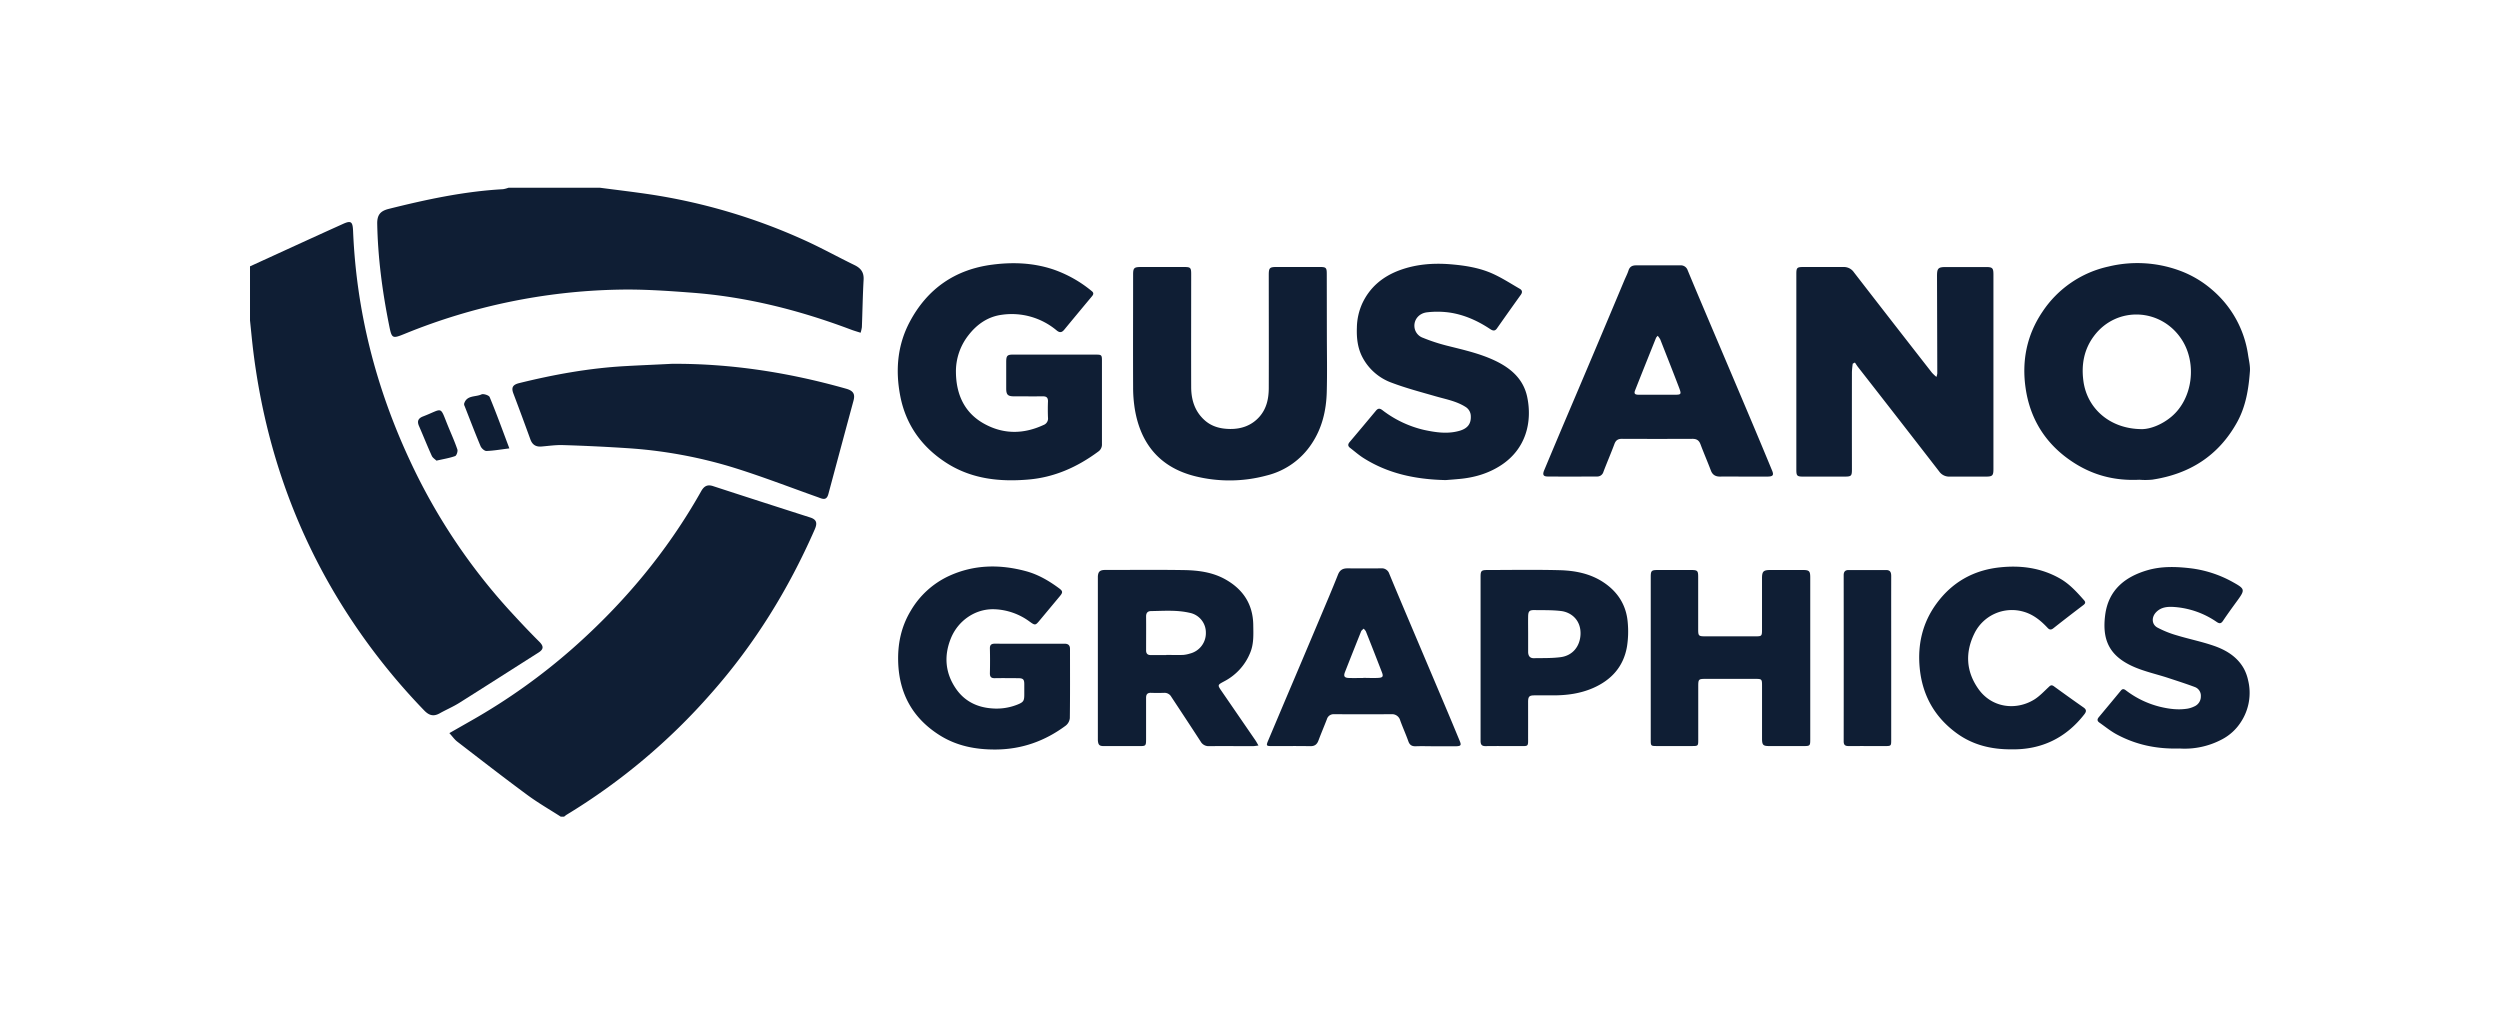 <svg xmlns="http://www.w3.org/2000/svg" width="118" height="48" fill="none" viewBox="0 0 118 48"><path fill="#0F1E34" d="M11.8 12.572c1.46-.667 2.92-1.34 4.383-2 .386-.176.463-.113.482.323.154 3.782 1.07 7.373 2.663 10.8a28.001 28.001 0 0 0 4.769 7.17c.444.483.892.962 1.358 1.424.21.21.213.353-.037.512-1.248.792-2.492 1.59-3.743 2.377-.294.184-.618.32-.919.49-.29.162-.501.108-.738-.139a29.947 29.947 0 0 1-4.19-5.473c-2.098-3.528-3.352-7.34-3.864-11.404-.064-.509-.11-1.019-.164-1.528v-2.552Z"></path><path fill="#0F1E34" d="M26.47 38.548c-.53-.34-1.077-.654-1.582-1.027-1.116-.823-2.211-1.674-3.31-2.52-.126-.098-.22-.237-.368-.398l1.038-.592a28.558 28.558 0 0 0 4.797-3.42c2.42-2.139 4.464-4.586 6.05-7.405.136-.241.292-.33.562-.241 1.526.498 3.054.99 4.584 1.48.317.1.339.278.216.56-1.237 2.825-2.838 5.42-4.885 7.735a29.179 29.179 0 0 1-6.826 5.735c-.043.027-.081.062-.122.093h-.155ZM28.322 8.862c.762.1 1.526.19 2.286.302a27.63 27.63 0 0 1 7.341 2.164c.808.364 1.585.796 2.383 1.184.3.145.45.342.43.692-.041.744-.053 1.49-.081 2.236-.013.09-.033.179-.061.266-.16-.052-.304-.093-.443-.145-2.432-.917-4.93-1.552-7.526-1.747-1.165-.088-2.336-.17-3.501-.142a28.09 28.09 0 0 0-9.99 2.061c-.666.272-.665.271-.807-.446-.309-1.555-.516-3.12-.548-4.709-.01-.43.14-.618.548-.72 1.776-.444 3.556-.827 5.388-.928.088-.014.174-.037.258-.068h4.323ZM31.713 17.172c2.8-.017 5.532.413 8.22 1.174.344.097.438.25.351.57-.396 1.464-.79 2.93-1.183 4.396-.09.344-.29.232-.502.154-1.355-.481-2.702-1.005-4.073-1.425a21.882 21.882 0 0 0-4.924-.888 86.415 86.415 0 0 0-3.038-.145c-.331-.01-.665.039-.998.067-.266.024-.438-.077-.532-.336a165.91 165.91 0 0 0-.803-2.168c-.112-.292-.014-.417.277-.489 1.637-.404 3.291-.704 4.977-.8.74-.042 1.485-.071 2.228-.11ZM24.043 21.164c-.402.05-.74.11-1.081.122-.092.004-.232-.122-.276-.22-.264-.628-.506-1.264-.755-1.898a.2.2 0 0 1-.025-.111c.12-.415.54-.31.816-.44.094-.045.355.039.39.125.32.77.603 1.553.93 2.422ZM20.601 21.742c-.064-.063-.176-.129-.22-.225-.212-.464-.401-.945-.607-1.415-.099-.232-.026-.362.197-.448.962-.37.773-.53 1.174.452.15.368.315.731.443 1.108.03.086-.038.289-.106.313-.263.094-.546.138-.88.215ZM87.45 17.165c-.02.13-.033.26-.039.392-.003 1.532-.003 3.065 0 4.598 0 .309-.03.34-.343.341H85.12c-.3 0-.333-.034-.333-.33V12.93c0-.29.033-.326.318-.327h1.91a.569.569 0 0 1 .49.25c1.224 1.583 2.452 3.163 3.684 4.74.065.07.136.137.21.198a.814.814 0 0 0 .041-.162l-.013-4.598c0-.37.055-.426.424-.427h1.871c.328 0 .368.044.368.368v9.157c0 .323-.042.366-.369.367h-1.698a.571.571 0 0 1-.493-.243c-1.276-1.65-2.555-3.295-3.838-4.936-.05-.066-.093-.137-.14-.205l-.102.053ZM49.773 16.738h1.969c.243 0 .27.026.27.263v3.962a.402.402 0 0 1-.182.357c-.982.727-2.07 1.212-3.29 1.314-1.382.118-2.725-.029-3.927-.823-1.136-.75-1.863-1.788-2.121-3.12-.232-1.204-.14-2.39.446-3.496.835-1.574 2.152-2.481 3.912-2.705.962-.125 1.93-.085 2.861.226.665.23 1.282.577 1.823 1.027.09.072.087.143.015.232-.44.527-.88 1.057-1.318 1.588-.108.13-.208.155-.357.033a3.299 3.299 0 0 0-2.599-.737c-.641.087-1.158.441-1.557.955a2.763 2.763 0 0 0-.598 1.76c.013 1.077.425 1.965 1.42 2.474.89.46 1.806.432 2.713.012a.324.324 0 0 0 .212-.348 9.534 9.534 0 0 1 0-.773c0-.164-.065-.232-.232-.232-.457.004-.914 0-1.37 0-.295 0-.368-.078-.37-.364v-1.257c0-.303.051-.35.346-.35l1.934.002ZM62.628 15.744c0 .921.02 1.843-.005 2.763-.024.868-.22 1.701-.71 2.435a3.551 3.551 0 0 1-2.125 1.501 6.71 6.71 0 0 1-3.417.025c-1.627-.42-2.534-1.519-2.807-3.155a6.471 6.471 0 0 1-.081-1.038c-.008-1.772 0-3.543 0-5.315 0-.309.046-.356.357-.357.69-.003 1.377-.003 2.066 0 .285 0 .318.038.318.327 0 1.784-.006 3.569 0 5.354.004.606.179 1.155.657 1.57.336.291.744.387 1.165.393.54.009 1.03-.159 1.4-.577.34-.387.437-.857.44-1.348.006-1.778 0-3.556 0-5.334 0-.348.036-.387.386-.387h2.007c.316 0 .345.03.345.34l.004 2.803ZM68.23 22.66c-1.436-.033-2.716-.31-3.872-1.04-.222-.14-.42-.317-.63-.477-.11-.082-.117-.168-.027-.276.415-.49.828-.983 1.24-1.478.094-.114.174-.13.304-.033a5.122 5.122 0 0 0 1.977.938c.548.117 1.102.2 1.66.042.386-.109.556-.33.54-.691a.52.52 0 0 0-.26-.446c-.429-.269-.92-.355-1.394-.492-.695-.2-1.402-.386-2.08-.642a2.528 2.528 0 0 1-1.365-1.173c-.244-.449-.297-.935-.278-1.438.007-.394.095-.782.258-1.14.36-.764.963-1.26 1.74-1.552.776-.29 1.584-.354 2.414-.289.695.058 1.384.164 2.021.456.437.2.843.464 1.259.704.114.067.13.162.048.277-.379.528-.755 1.059-1.128 1.59-.103.148-.207.107-.328.027-.582-.386-1.21-.669-1.899-.773a4.162 4.162 0 0 0-1.07-.013c-.386.044-.618.342-.6.665a.602.602 0 0 0 .408.54c.357.146.723.266 1.096.362.78.198 1.567.367 2.299.714.746.354 1.34.864 1.52 1.71.251 1.195-.064 2.455-1.218 3.217-.618.408-1.302.601-2.031.662-.23.022-.46.038-.604.049ZM48.603 30.383c.546 0 1.093.004 1.64 0 .182 0 .261.077.261.249 0 1.088.007 2.177-.008 3.265a.516.516 0 0 1-.192.351c-.976.727-2.067 1.119-3.296 1.129-.956.007-1.86-.167-2.67-.683-1.246-.792-1.89-1.933-1.943-3.422-.031-.875.14-1.692.59-2.44a4.07 4.07 0 0 1 1.815-1.65c1.182-.54 2.404-.554 3.637-.219.569.155 1.077.453 1.55.803.185.136.184.2.036.376l-.95 1.14c-.196.237-.215.245-.463.066a2.983 2.983 0 0 0-1.682-.592c-.912-.028-1.716.554-2.047 1.374-.332.82-.27 1.623.227 2.358.402.597.995.897 1.708.948.406.034.814-.025 1.193-.174.292-.116.337-.17.337-.482v-.483c0-.232-.054-.284-.287-.287-.367 0-.733-.008-1.1 0-.175.005-.24-.062-.236-.237.009-.387.009-.773 0-1.16-.004-.18.072-.232.242-.232.544.006 1.091.002 1.638.002ZM77.915 31.061v-3.826c0-.291.033-.33.315-.33.54-.003 1.08-.003 1.621 0 .264 0 .302.043.303.303v2.513c0 .285.028.313.309.314h2.413c.273 0 .291-.02.291-.301v-2.435c0-.33.066-.394.398-.395h1.525c.309 0 .354.05.354.361V34.9c0 .301-.013.314-.317.314h-1.621c-.283 0-.336-.05-.338-.339V32.4c0-.356 0-.357-.352-.357h-2.317c-.322 0-.341.019-.342.336v2.55c0 .274-.01.283-.282.284h-1.682c-.27 0-.278-.01-.278-.288v-3.864ZM102.87 35.329c-1.11.032-2.085-.187-2.992-.682-.28-.155-.53-.361-.793-.545-.101-.071-.102-.155-.025-.247.35-.42.7-.839 1.047-1.261.099-.121.182-.048.264.013a4.384 4.384 0 0 0 1.574.751c.433.105.873.163 1.318.088.107-.02.211-.055.309-.103a.506.506 0 0 0 .308-.475.437.437 0 0 0-.27-.435c-.412-.155-.834-.29-1.253-.428-.597-.198-1.228-.326-1.788-.599-1.062-.517-1.343-1.279-1.206-2.367.15-1.188.932-1.818 2.015-2.13.632-.18 1.278-.167 1.93-.096.737.078 1.45.306 2.096.67.557.31.57.355.204.858-.232.318-.463.635-.681.96-.09.134-.164.145-.296.057a4.037 4.037 0 0 0-1.976-.706c-.324-.024-.646-.012-.895.253-.211.226-.206.561.064.713.295.156.605.281.927.372.577.175 1.173.294 1.743.492.57.197 1.099.512 1.413 1.071.092.17.159.352.2.541a2.504 2.504 0 0 1-.338 1.988 2.356 2.356 0 0 1-.922.832 3.741 3.741 0 0 1-1.977.415ZM94.976 35.369c-1.018.01-1.896-.22-2.66-.79-1.02-.76-1.584-1.781-1.706-3.052-.106-1.117.135-2.142.798-3.045.735-1 1.733-1.567 2.971-1.701.997-.108 1.95.018 2.835.516.464.26.812.647 1.159 1.04.077.092.054.15-.035.22-.475.36-.949.726-1.419 1.097-.109.085-.185.078-.278-.025-.32-.34-.672-.63-1.14-.76a1.971 1.971 0 0 0-2.3 1.011c-.455.91-.404 1.807.172 2.628.638.914 1.792 1.037 2.644.51.256-.159.469-.393.694-.601.078-.078.136-.094.232-.025.463.337.928.67 1.396.998.154.106.142.197.038.33-.884 1.136-2.048 1.665-3.401 1.649ZM89.265 31.099v3.844c0 .26-.012.27-.275.271-.579 0-1.158-.003-1.736 0-.163 0-.232-.053-.232-.222.003-2.615.003-5.23 0-7.844 0-.165.073-.241.227-.242h1.776c.198 0 .241.113.24.29-.002 1.301 0 2.602 0 3.902ZM106.111 16.764a4.969 4.969 0 0 0-1.706-3.092 4.917 4.917 0 0 0-1.575-.917 5.785 5.785 0 0 0-3.306-.175 5.026 5.026 0 0 0-3.123 2.14c-.739 1.095-.981 2.32-.79 3.613.208 1.418.91 2.562 2.088 3.383.945.659 1.998.99 3.28.928.204.017.409.015.612-.005 1.757-.267 3.121-1.125 3.997-2.705.416-.75.547-1.573.608-2.409.019-.246-.046-.508-.085-.761Zm-3.61 2.896c-.471.399-1.017.59-1.39.595-1.518 0-2.596-.97-2.773-2.261-.105-.773.023-1.494.49-2.124 1.066-1.44 3.181-1.342 4.154.163.719 1.114.521 2.777-.481 3.627ZM83.64 22.204c-.316-.767-.636-1.533-.959-2.298-.636-1.506-1.274-3.01-1.914-4.515-.371-.877-.745-1.753-1.109-2.634a.34.34 0 0 0-.356-.232h-2.085c-.17 0-.292.059-.351.238-.05.159-.13.31-.195.464a1205.526 1205.526 0 0 1-2.886 6.83c-.303.717-.605 1.435-.905 2.153-.077.194-.036.279.163.281.779.007 1.557.004 2.335 0a.3.3 0 0 0 .304-.221c.167-.44.354-.87.519-1.314.067-.18.173-.245.361-.243 1.106.005 2.213.005 3.32 0 .208 0 .317.077.386.27.154.41.328.811.483 1.22.078.214.226.296.445.292.36-.006.72 0 1.081 0 .386 0 .771.005 1.158 0 .252-.005.297-.069.206-.29Zm-4.61-3.572h-1.678c-.193 0-.237-.054-.173-.215.326-.826.657-1.65.987-2.474a.636.636 0 0 1 .078-.093.966.966 0 0 1 .12.17c.3.766.604 1.531.897 2.3.108.294.089.312-.232.312ZM59.257 34.946l-1.594-2.32c-.205-.298-.199-.295.111-.463.56-.288 1-.768 1.235-1.353.178-.427.15-.871.145-1.314-.014-.979-.483-1.685-1.324-2.154-.607-.338-1.28-.424-1.958-.434-1.208-.02-2.418-.006-3.628-.006h-.115c-.22.01-.298.088-.31.31v7.732c.018.218.071.271.286.272h1.66c.319 0 .328-.01.33-.322v-1.951c0-.173.064-.247.239-.241.205.008.411.006.617 0a.364.364 0 0 1 .335.188c.464.703.927 1.405 1.386 2.112a.424.424 0 0 0 .396.216c.688-.006 1.376 0 2.065 0 .073 0 .147-.015.267-.028-.065-.114-.1-.181-.143-.244Zm-3.094-4.097a1.497 1.497 0 0 1-.321.064c-.264.008-.528 0-.792 0v.006h-.733c-.154 0-.222-.07-.221-.224 0-.535.005-1.07 0-1.604 0-.165.077-.246.232-.248.61-.009 1.222-.058 1.825.082a.947.947 0 0 1 .764.942.992.992 0 0 1-.754.982ZM68.9 34.976a183.86 183.86 0 0 0-.722-1.728l-1.853-4.375c-.253-.599-.506-1.197-.754-1.799a.368.368 0 0 0-.386-.248 88.83 88.83 0 0 1-1.583 0c-.224 0-.363.077-.451.302-.277.701-.574 1.392-.867 2.088-.543 1.288-1.087 2.575-1.633 3.858l-.811 1.921c-.077.194-.059.218.154.22.618 0 1.236-.007 1.853.004.21.004.317-.085.386-.272.127-.337.268-.669.398-1.005a.326.326 0 0 1 .335-.231c.9.003 1.801.003 2.702 0a.397.397 0 0 1 .421.291c.12.333.268.656.386.99.063.174.165.236.346.232.309-.012.618 0 .927 0h.984c.222-.01.25-.05.168-.248Zm-3.84-2.98c-.236.014-.474 0-.712 0v.005c-.224 0-.45.007-.674 0-.224-.007-.266-.085-.19-.282.251-.64.505-1.279.76-1.916.02-.051.078-.088.119-.13a.533.533 0 0 1 .106.126c.257.645.51 1.29.759 1.937.074.19.04.248-.168.26ZM76.827 29.36c-.07-.796-.463-1.418-1.127-1.864-.638-.429-1.367-.566-2.11-.584-1.132-.028-2.264-.009-3.397-.007-.272 0-.31.042-.31.317v7.747c0 .184.062.252.247.248.508-.009 1.016 0 1.524-.003.528 0 .47.055.472-.479.002-.533 0-1.07 0-1.604 0-.258.06-.31.304-.31h.887c.642 0 1.267-.084 1.863-.341.876-.38 1.452-1.015 1.614-1.966.06-.381.07-.769.033-1.153Zm-2.227.597c-.028.542-.36.982-.931 1.06-.418.056-.845.041-1.269.05-.195.005-.271-.12-.272-.3v-.85c0-.277-.005-.554 0-.83.006-.24.065-.296.304-.291.417.007.838-.006 1.25.044.488.06.951.437.918 1.117Z"></path></svg>